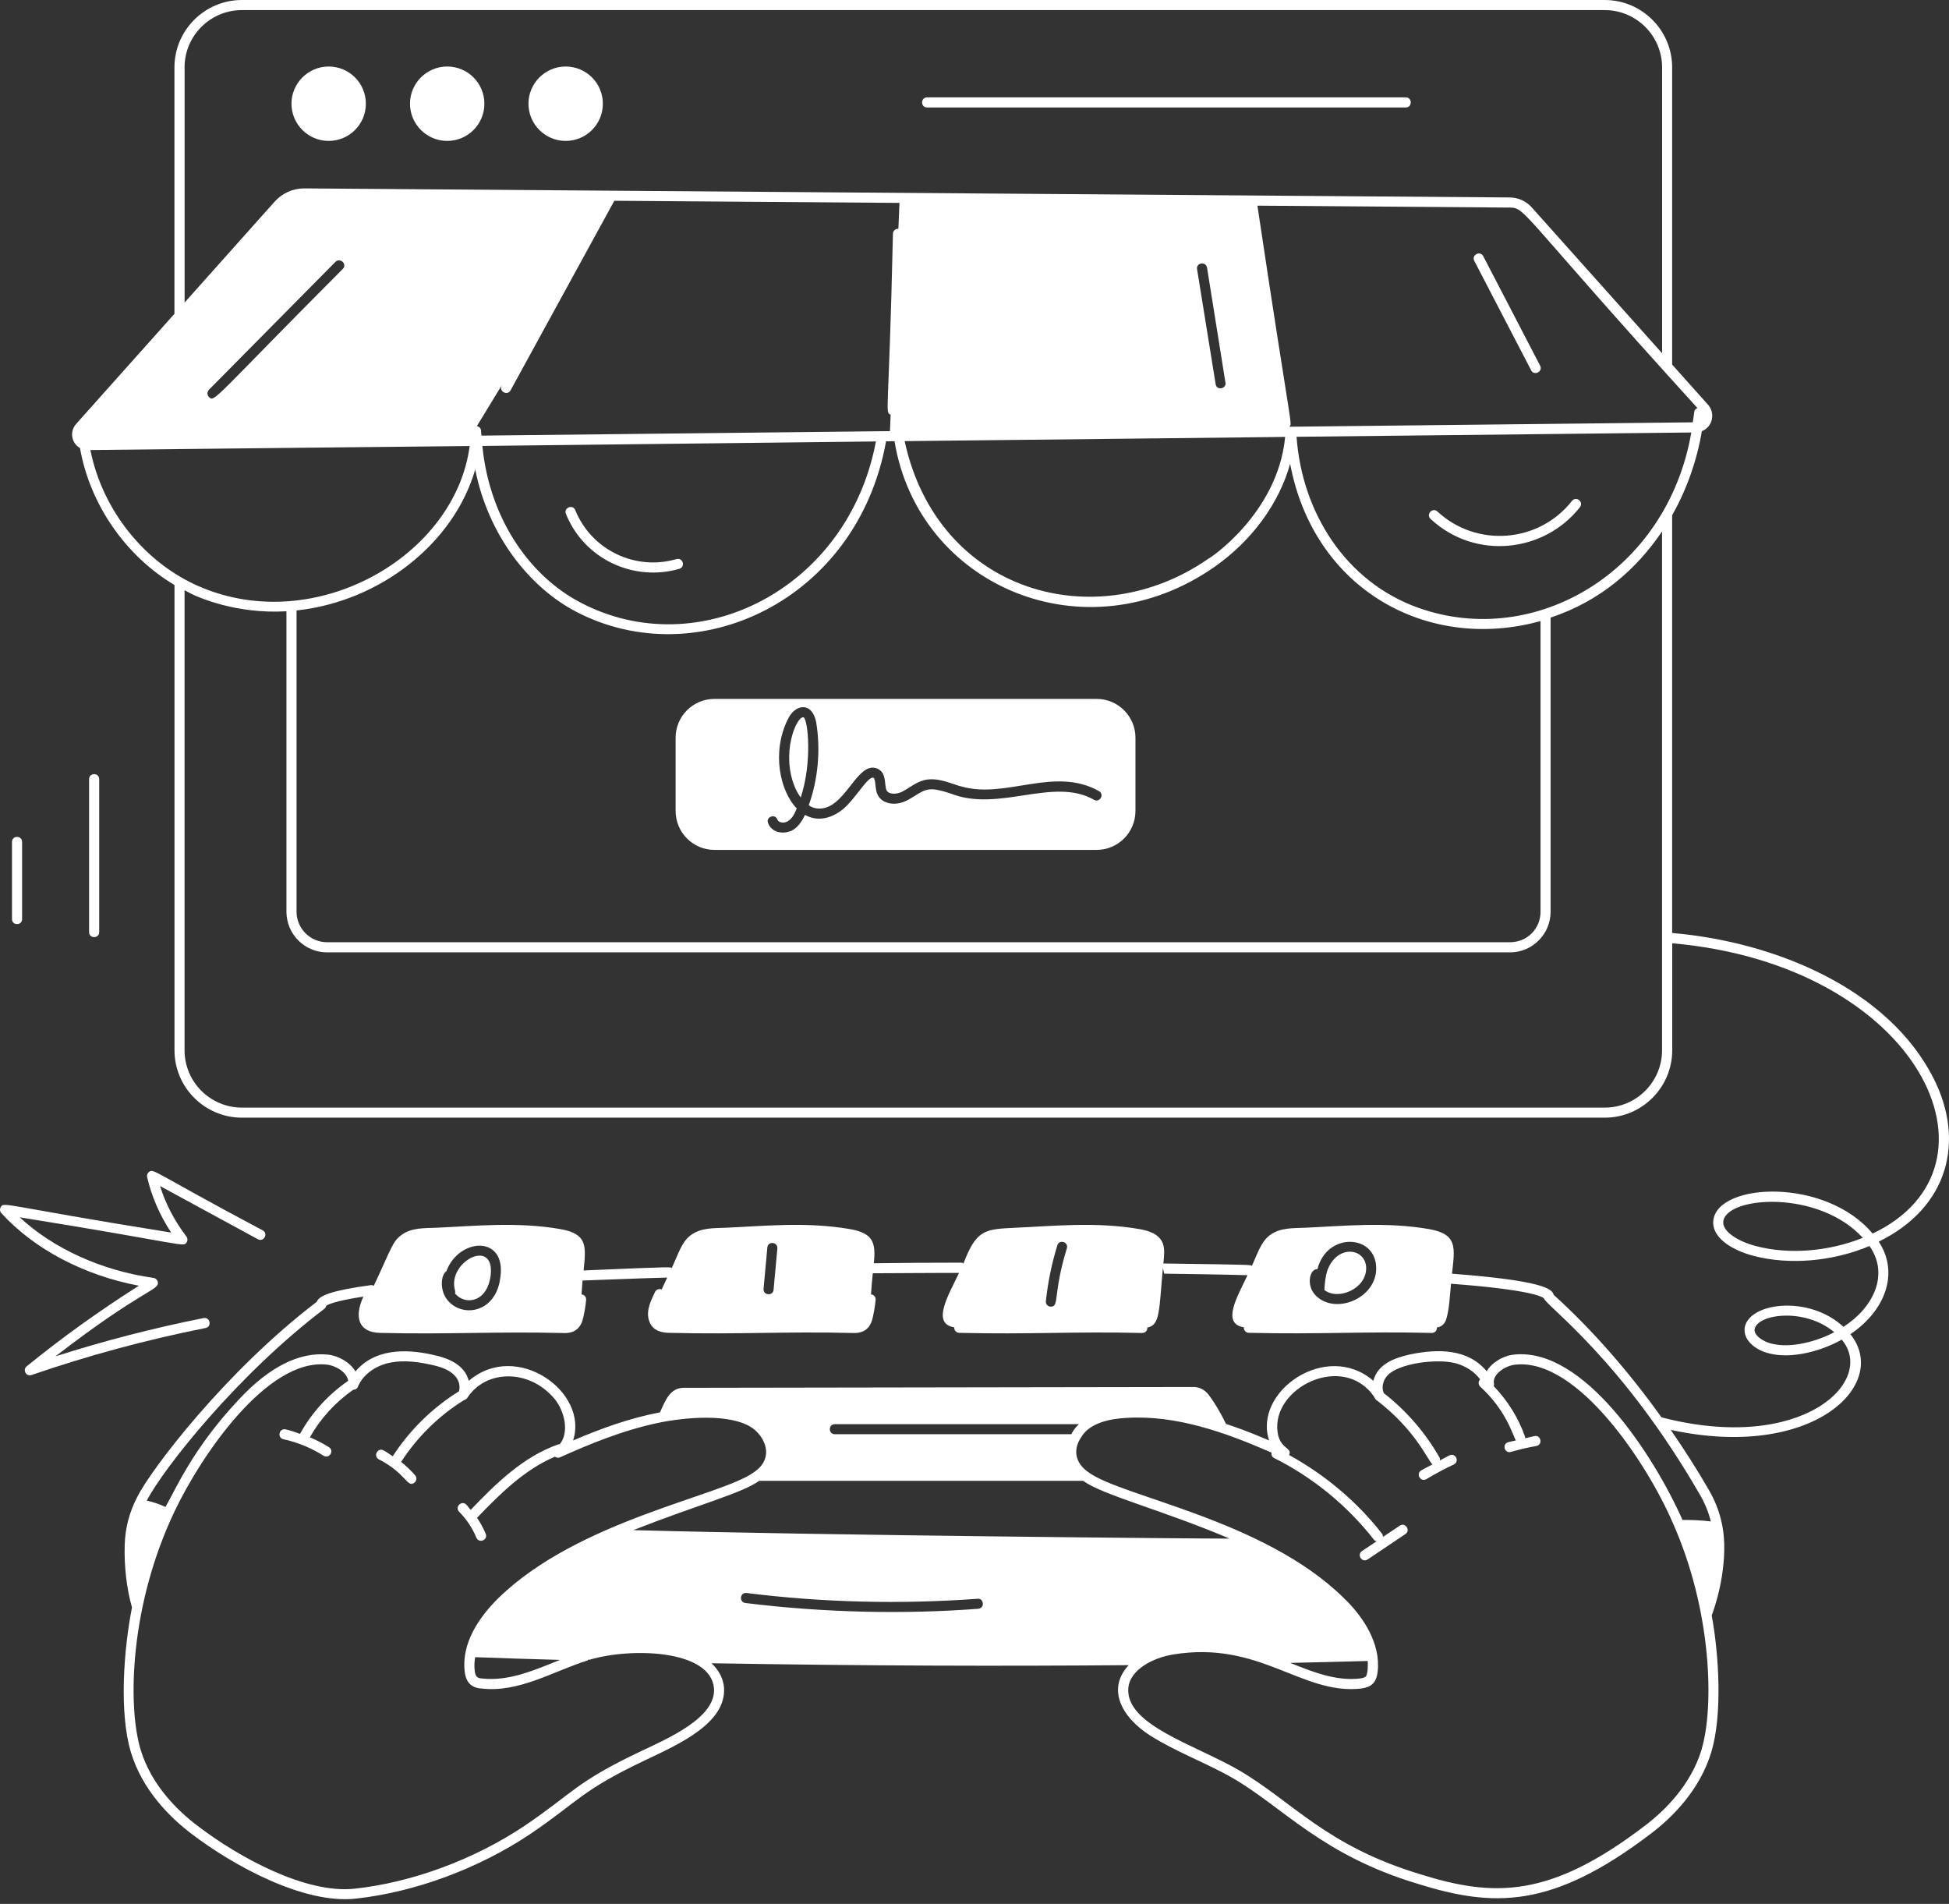 <?xml version="1.0" encoding="UTF-8"?>
<svg width="301px" height="294px" viewBox="0 0 301 294" version="1.1" xmlns="http://www.w3.org/2000/svg" xmlns:xlink="http://www.w3.org/1999/xlink">
    <rect x="0" y="0" width="301" height="294" fill="#333333" stroke="none"/>
    <title>FAQ</title>
    <g id="Desktop" stroke="none" stroke-width="1" fill="none" fill-rule="evenodd">
        <g id="Solution---Boostez-vos-réservations" transform="translate(-317, -7394)" fill="#FFFFFF" fill-rule="nonzero">
            <g id="Group-22" transform="translate(0, 7260)">
                <g id="FAQ" transform="translate(317, 134)">
                    <path d="M258.243,144.093 L258.243,79.561 C260.349,75.867 262.077,71.214 262.826,66.589 C264.47,65.945 264.974,63.825 263.778,62.489 L258.243,56.297 L258.243,10.411 C258.243,4.667 253.569,0 247.825,0 L37.36,0 C31.615,0 26.941,4.674 26.941,10.411 L26.941,48.46 C26.662,48.775 10.744,66.596 11.758,65.469 C10.709,66.652 11.031,68.443 12.353,69.185 C13.892,77.931 19.427,85.872 26.948,90.336 L26.948,162.18 C26.948,167.924 31.622,172.591 37.367,172.591 L247.839,172.591 C253.583,172.591 258.257,167.917 258.257,162.18 L258.257,145.66 C296.453,149.026 311.104,180.099 289.204,190.489 C281.934,181.806 265.387,182.611 264.61,188.39 C264.246,191.21 267.745,193.141 270.837,193.938 C276.372,195.373 283.012,194.806 288.721,192.413 C291.814,196.814 289.33,201.915 284.698,204.889 C279.388,199.942 270.166,201.124 269.459,204.965 C269.144,206.729 270.851,208.478 273.412,209.038 C276.855,209.856 281.403,208.59 284.432,206.862 C289.834,213.236 278.352,224.515 256.599,218.868 C251.575,211.857 246.034,205.476 239.939,199.935 C239.736,198.997 238.057,197.738 224.245,196.688 C224.686,192.637 225.134,190.594 220.726,189.803 C213.967,188.621 207.138,189.349 201.583,189.586 C199.763,189.677 197.72,189.523 196.083,190.762 C194.712,191.804 194.166,193.708 193.333,195.485 C192.998,195.324 194.635,195.317 179.669,195.107 C179.753,194.148 179.934,193.022 179.592,192.028 C179.004,190.517 177.402,190.055 176.009,189.803 C169.25,188.621 162.414,189.349 156.866,189.586 C152.164,189.824 150.821,189.782 148.798,195.107 C148.701,195.058 148.617,194.981 148.498,194.981 C143.985,194.981 139.444,195.009 134.959,195.072 C135.267,191.937 134.903,190.44 131.292,189.803 C124.533,188.621 117.705,189.349 112.149,189.586 C110.33,189.677 108.287,189.523 106.65,190.762 C105.257,191.797 104.774,193.631 103.739,195.821 C103.424,195.674 104.83,195.548 90.13,196.184 C90.508,192.448 90.76,190.552 86.576,189.803 C79.817,188.621 72.988,189.349 67.432,189.586 C65.578,189.677 63.542,189.523 61.933,190.762 C60.617,191.741 60.428,192.798 57.728,198.556 C57.595,198.493 57.469,198.43 57.322,198.444 C51.151,199.291 49.296,200.061 48.919,201.026 C34.806,211.787 23.31,226.929 21.197,231.162 C19.973,233.513 19.322,236.017 19.259,238.599 C19.161,241.923 19.574,245.407 20.385,248.22 C19.119,254.629 18.363,264.404 20.218,270.589 C21.995,276.466 26.27,280.664 29.537,283.148 C36.002,288.088 46.938,294.098 54.985,293.182 C64.095,292.181 73.89,288.557 81.86,283.232 C89.458,278.096 89.598,276.585 99.702,271.785 C104.718,269.399 112.233,266.104 111.813,260.562 C111.687,259.142 110.995,257.897 109.882,256.84 C133.86,257.246 154.571,257.302 174.316,257.134 C170.943,260.737 173.078,265.089 177.66,268.021 C181.81,270.631 186.365,272.247 190.5,274.64 C198.168,279.104 204.171,286.458 218.914,290.887 C230.613,294.553 239.645,294.819 254.976,283.141 C258.243,280.657 262.511,276.459 264.295,270.547 C266.038,264.753 265.464,255.441 264.351,249.451 C265.8,245.61 266.989,239.411 265.821,234.821 C265.443,233.205 264.806,231.63 263.945,230.133 C262.084,226.894 260.09,223.801 258.019,220.799 C279.891,225.564 291.996,213.816 285.769,206.022 C290.953,202.566 293.444,196.744 290.149,191.734 C300.889,186.48 303.548,176.229 298.608,166.497 C291.639,152.769 274.322,145.457 258.243,144.072 L258.243,144.093 Z M219.04,93.856 C207.803,89.846 201.072,79.12 200.239,67.45 L261.203,66.785 C257.459,88.342 237.015,100.265 219.04,93.856 Z M45.798,94.268 C58.763,92.869 70.105,83.864 73.394,72.494 C75.402,82.668 81.762,90.672 88.899,94.422 C107.58,104.232 132.412,92.813 136.841,68.149 L138.149,68.135 C141.816,90.469 167.557,101.545 187.61,87.509 C193.459,83.381 197.559,77.665 199.246,71.62 C202.912,91.078 220.502,100.727 237.917,95.906 L237.917,140.783 C237.917,143.428 235.846,145.499 233.201,145.499 L50.514,145.499 C47.911,145.499 45.798,143.386 45.798,140.783 L45.798,94.268 L45.798,94.268 Z M262.147,63.007 C261.895,63.119 261.679,63.307 261.658,63.601 C261.609,64.147 261.497,64.679 261.427,65.218 C253.618,65.302 286.902,64.938 199.113,65.896 C199.645,65.33 199.491,67.177 194.194,31.759 L233.173,32.053 C235.678,32.074 234.643,32.752 262.147,63.007 L262.147,63.007 Z M186.693,86.222 C169.453,98.32 144.852,91.715 139.71,68.121 C218.984,67.247 193.172,67.527 198.476,67.471 C197.343,79.442 186.393,86.537 186.686,86.222 L186.693,86.222 Z M184.867,41.568 C184.72,40.561 186.197,40.323 186.413,41.323 L189.254,59.081 C189.464,59.991 187.918,60.397 187.743,59.326 L184.874,41.568 L184.867,41.568 Z M138.751,35.348 C138.751,35.348 138.73,35.327 138.709,35.327 C138.247,35.327 137.918,35.656 137.904,36.083 C137.268,64.546 136.624,63.58 137.548,64.035 L137.443,66.575 L74.359,67.268 C74.345,67.009 74.296,66.757 74.289,66.498 C74.282,66.134 73.995,65.868 73.645,65.798 L77.557,59.389 L77.48,59.536 C76.997,60.439 78.382,61.173 78.858,60.264 C80.495,57.269 72.925,71.102 94.874,31.003 L138.912,31.332 L138.744,35.334 L138.751,35.348 Z M89.626,93.03 C81.804,88.944 75.584,80.072 74.499,68.863 L135.274,68.17 C130.985,90.987 107.818,102.616 89.626,93.03 L89.626,93.03 Z M32.266,60.187 L51.815,40.428 C52.578,39.742 53.662,40.806 52.928,41.54 C32.924,61.607 33.155,62.188 32.273,61.306 C31.965,60.998 31.965,60.502 32.273,60.194 L32.266,60.187 Z M28.502,10.411 C28.502,5.528 32.476,1.56 37.36,1.56 L247.832,1.56 C252.716,1.56 256.69,5.535 256.69,10.411 L256.69,54.547 L236.567,32.032 C235.699,31.059 234.468,30.499 233.187,30.492 C221.314,30.401 35.044,29.002 46.945,29.093 C45.224,29.093 43.566,29.842 42.398,31.157 L28.509,46.718 L28.509,10.411 L28.502,10.411 Z M13.969,69.493 C20.294,69.409 72.218,68.877 72.533,68.877 C70.287,85.935 48.716,98.264 30.867,90.602 C22.338,86.964 15.796,78.749 13.962,69.493 L13.969,69.493 Z M247.832,171.038 L37.36,171.038 C32.476,171.038 28.502,167.064 28.502,162.187 L28.502,91.141 C29.076,91.435 29.628,91.764 30.223,92.015 C30.545,92.113 36.324,94.863 44.238,94.394 L44.238,140.79 C44.238,144.254 47.05,147.067 50.514,147.067 L233.194,147.067 C236.658,147.067 239.471,144.254 239.471,140.79 L239.471,95.374 C247.314,92.764 252.835,87.754 256.683,82.066 L256.683,162.187 C256.683,167.071 252.709,171.038 247.825,171.038 L247.832,171.038 Z M271.215,192.427 C268.535,191.741 265.933,190.195 266.143,188.593 C266.667,184.71 280.843,183.66 287.686,191.147 C282.382,193.267 276.302,193.757 271.215,192.427 L271.215,192.427 Z M273.748,207.526 C272.125,207.169 270.83,206.106 270.984,205.245 C271.411,202.908 278.702,201.873 283.278,205.721 C280.64,207.127 276.68,208.212 273.748,207.519 L273.748,207.526 Z M203.458,195.996 C204.906,190.209 212.54,190.538 212.54,195.87 C212.54,200.348 206.676,202.901 203.556,200.376 C201.527,198.794 202.233,195.87 203.465,195.989 L203.458,195.996 Z M163.282,192.322 C163.569,191.329 165.066,191.783 164.765,192.756 C162.575,199.907 163.646,201.775 162.295,201.775 L162.204,201.775 C161.771,201.712 161.463,201.341 161.526,200.907 C161.834,198.004 162.421,195.135 163.289,192.322 L163.282,192.322 Z M118.509,192.63 C118.586,191.629 120.125,191.762 120.055,192.784 L119.468,199.179 C119.391,200.131 117.851,200.082 117.921,199.025 L118.509,192.63 Z M68.951,196.275 C70.826,191.189 78.137,190.636 77.291,197.143 C77.137,198.346 76.857,199.242 76.367,200.047 C74.66,202.866 71.099,202.985 69.265,200.942 C67.782,199.326 68.104,196.793 68.958,196.282 L68.951,196.275 Z M99.037,270.4 C88.801,275.256 88.661,276.767 80.992,281.959 C73.226,287.143 63.689,290.677 54.817,291.649 C47.323,292.489 37.017,286.919 30.482,281.924 C27.389,279.58 23.359,275.634 21.708,270.155 C19.658,263.319 20.078,247.779 26.976,233.352 C30.958,224.955 41.201,209.716 50.465,210.724 C51.829,210.864 53.62,211.913 53.767,213.236 C50.696,215.342 48.135,218.155 46.337,221.415 C45.595,221.163 44.867,220.883 44.105,220.722 C43.083,220.519 42.775,222.031 43.776,222.248 C45.98,222.73 48.058,223.584 49.968,224.795 C50.843,225.34 51.668,224.032 50.808,223.479 C49.863,222.877 48.87,222.381 47.855,221.947 C49.506,219.036 51.801,216.517 54.558,214.607 C54.859,214.6 55.139,214.467 55.258,214.173 C55.95,212.473 57.616,211.123 59.708,210.549 C61.576,210.059 63.717,210.108 66.453,210.717 C67.782,210.99 69.258,211.403 70.196,212.389 C70.868,213.061 71.127,214.068 70.875,214.852 C66.782,217.385 63.269,220.841 60.652,224.878 C60.176,224.571 59.729,224.221 59.225,223.962 C58.308,223.493 57.595,224.871 58.511,225.354 C62.73,227.509 62.926,229.888 64.032,228.923 C64.361,228.643 64.396,228.153 64.116,227.824 C63.465,227.068 62.73,226.376 61.947,225.746 C64.445,221.898 67.789,218.602 71.693,216.188 C71.882,216.146 72.057,216.034 72.176,215.853 C75.01,211.48 81.727,211.333 85.645,216.013 C87.184,217.889 87.968,221.177 86.436,223.038 C86.38,223.038 86.324,223.01 86.268,223.024 C80.712,224.955 76.444,229.252 72.68,233.163 C72.449,232.897 72.26,232.596 72.015,232.344 C71.28,231.616 70.182,232.722 70.91,233.45 C72.036,234.583 72.96,235.961 73.568,237.445 C73.96,238.389 75.409,237.809 75.01,236.85 C74.653,235.989 74.198,235.157 73.673,234.38 C77.095,230.826 80.95,226.943 85.715,224.941 C85.932,225.095 86.198,225.179 86.457,225.053 C90.907,223.052 96.189,220.855 101.703,219.708 C105.74,218.875 112.842,218.183 116.221,220.533 C117.6,221.52 118.719,223.43 118.18,225.165 C118.18,225.165 118.18,225.165 118.18,225.165 C117.928,226.019 117.32,226.768 116.347,227.404 C111.218,231.057 89.395,234.737 77.067,246.688 C73.946,249.724 71.238,253.803 71.77,258.148 C71.973,259.87 72.869,260.653 74.373,260.744 C80.159,261.409 85.414,258.085 90.781,256.392 L90.767,256.343 C90.851,256.315 90.942,256.301 91.005,256.245 L91.047,256.301 C97.358,254.398 109.735,254.692 110.267,260.709 C110.61,265.236 103.179,268.434 99.044,270.4 L99.037,270.4 Z M210.895,258.918 C210.665,259.086 210.315,259.156 209.986,259.198 C206.341,259.597 202.891,258.246 199.253,256.784 C202.548,256.714 207.089,256.609 211.224,256.49 C211.266,257.029 211.28,258.547 210.895,258.925 L210.895,258.918 Z M73.38,255.902 C77.578,256.063 81.986,256.196 86.485,256.322 C82.503,257.918 78.627,259.639 74.499,259.198 C73.715,259.149 73.429,258.96 73.31,257.967 C73.226,257.274 73.268,256.581 73.38,255.902 L73.38,255.902 Z M115.27,245.988 C127.066,247.471 139.08,247.751 150.967,246.884 C151.912,246.737 152.171,248.346 151.058,248.43 C139.919,249.283 127.472,249.067 115.088,247.534 C114.136,247.387 114.248,245.911 115.27,245.988 Z M97.805,236.283 C107.867,232.33 114.521,230.609 117.208,228.699 C117.222,228.692 117.229,228.678 117.236,228.671 L167.263,228.671 C170.426,230.917 179.459,233.163 189.898,237.592 C186.567,237.613 126.94,237.095 97.798,236.283 L97.805,236.283 Z M165.458,221.471 L128.92,221.471 C127.913,221.471 127.892,219.925 128.92,219.925 L166.626,219.925 C165.801,220.708 165.654,221.128 165.458,221.471 Z M262.805,270.127 C261.14,275.641 257.117,279.587 254.031,281.931 C239.373,293.119 230.752,292.993 219.376,289.431 C204.724,285.016 199.631,278.187 191.283,273.325 C184.454,269.385 173.826,266.349 174.253,260.695 C174.505,257.743 178.213,255.979 181.11,255.497 C194.565,253.258 200.981,261.745 210.175,260.751 C211.763,260.541 212.568,259.884 212.764,258.12 C213.26,253.81 210.525,249.598 207.467,246.702 C195.111,234.604 173.196,231.141 168.082,227.334 C166.039,225.921 165.647,223.836 167.018,221.877 C168.313,219.715 171.426,219.092 173.931,218.952 C181.691,218.476 189.247,221.198 196.37,224.312 C196.321,224.641 196.426,224.976 196.734,225.13 C202.744,228.125 208.104,232.512 212.225,237.809 C212.323,237.935 212.47,237.949 212.61,237.998 L210.35,239.516 C209.496,240.09 210.357,241.384 211.217,240.81 L217.046,236.892 C217.906,236.318 217.025,235.017 216.171,235.598 L213.582,237.333 C213.582,237.165 213.561,236.99 213.449,236.85 C209.573,231.868 204.619,227.733 199.085,224.683 C199.652,223.521 197.72,223.815 197.322,221.247 C196.237,214.306 207.481,208.723 212.253,215.734 C212.302,215.874 212.351,216.02 212.477,216.118 C218.781,220.911 220.579,225.697 221.237,226.131 C220.656,226.446 220.054,226.726 219.488,227.068 C218.606,227.593 219.404,228.937 220.292,228.405 C221.657,227.586 223.084,226.824 224.525,226.145 C225.442,225.711 224.819,224.298 223.861,224.732 C223.357,224.969 222.881,225.263 222.384,225.515 C222.384,225.375 222.405,225.235 222.335,225.109 C220.173,221.268 217.186,217.833 213.701,215.118 C213.701,215.104 213.701,215.09 213.701,215.076 C213.316,214.285 213.589,213.089 214.331,212.347 C216.129,210.493 221.971,209.765 224.805,210.514 C226.4,210.948 227.744,211.85 228.597,213.012 C228.59,213.019 228.576,213.012 228.562,213.026 C228.269,213.348 228.297,213.837 228.611,214.131 C232.481,217.665 233.537,221.317 234.097,222.437 C233.705,222.535 233.299,222.598 232.915,222.709 C231.921,223.003 232.369,224.501 233.348,224.207 C234.629,223.829 235.944,223.528 237.267,223.29 C238.302,223.108 237.98,221.548 236.994,221.758 C236.497,221.849 236.021,221.996 235.524,222.101 C235.524,222.031 235.559,221.961 235.538,221.891 C234.517,218.952 232.831,216.286 230.683,214.04 C230.71,213.928 230.759,213.816 230.731,213.698 C230.389,212.298 232.411,210.878 234.034,210.731 C243.69,209.674 254.451,226.152 258.285,235.038 C264.372,248.57 264.757,263.578 262.791,270.127 L262.805,270.127 Z M264.218,234.94 C262.777,234.765 261.315,234.702 259.845,234.716 C255.339,224.599 244.592,208.093 233.894,209.171 C232.096,209.332 230.333,210.472 229.605,211.752 C226.715,208.275 222.139,208.24 217.738,209.157 C215.233,209.723 212.757,210.682 212.099,213.222 C204.836,206.96 193.501,214.887 195.999,222.43 C192.347,220.869 190.661,220.331 189.345,219.883 C188.541,218.231 187.638,216.671 186.658,215.384 C186.071,214.614 185.238,214.18 184.342,214.18 L105.6,214.306 C103.452,214.306 102.724,216.335 101.934,218.092 C97.225,218.994 92.901,220.561 88.507,222.437 C90.97,214.922 79.733,206.918 72.4,213.229 C71.742,210.724 69.23,209.695 66.768,209.192 C62.415,208.219 57.763,208.359 54.901,211.78 C54.054,210.353 52.27,209.352 50.626,209.178 C46.239,208.751 41.621,211.046 36.912,216.09 C29.775,223.668 27.172,229.902 25.556,232.708 C24.633,232.267 23.667,231.945 22.666,231.728 C25.283,226.698 36.709,212.256 50.08,202.118 C50.234,201.999 50.332,201.838 50.374,201.656 C50.584,201.474 51.626,200.907 56.125,200.222 C54.677,203.342 55.314,205.756 58.7,205.826 C69.293,206.085 76.654,205.588 86.96,205.847 C87.625,205.868 89.178,205.903 89.871,204.154 C90.165,203.419 90.494,201.348 90.522,200.683 C90.543,200.264 90.221,199.921 89.808,199.879 C89.857,199.165 89.906,198.451 89.969,197.738 C98.449,197.409 102.074,197.304 103.046,197.283 C102.759,197.899 102.465,198.507 102.179,199.123 C101.787,198.955 101.332,199.123 101.157,199.508 L100.989,199.872 C100.408,201.096 99.618,202.782 100.415,204.371 C101.122,205.77 102.787,205.805 103.41,205.819 C114.29,206.085 121.133,205.581 131.67,205.84 C132.335,205.861 133.888,205.896 134.581,204.147 C134.875,203.412 135.204,201.341 135.232,200.676 C135.253,200.257 134.931,199.907 134.518,199.872 C134.588,198.787 134.679,197.703 134.791,196.618 C143.873,196.562 147.077,196.562 148.113,196.562 C146.559,199.879 143.74,204.406 147.392,204.972 C147.392,204.993 147.371,205 147.371,205.021 C147.357,205.448 147.7,205.805 148.134,205.819 C159.105,206.085 165.857,205.581 176.394,205.84 C176.856,205.833 177.185,205.511 177.192,205.077 C177.192,205.049 177.164,205.035 177.164,205.007 C179.214,204.665 178.983,202.314 179.613,195.59 L179.613,195.898 C179.613,195.898 179.794,196.681 179.794,196.681 C184.237,196.744 188.534,196.8 192.662,196.919 C191.15,200.145 188.548,204.413 192.116,204.965 C192.116,204.986 192.095,204.993 192.095,205.014 C192.081,205.441 192.424,205.798 192.858,205.812 C203.829,206.078 210.581,205.574 221.118,205.833 C221.58,205.826 221.908,205.504 221.915,205.07 C221.915,205.042 221.894,205.028 221.887,205 C222.482,204.903 223,204.63 223.308,203.853 C223.826,202.37 223.938,199.788 224.091,198.235 C236.063,199.144 238.085,200.18 238.421,200.467 C238.666,201.572 250.498,209.884 262.595,230.924 C263.33,232.204 263.869,233.548 264.218,234.933 L264.218,234.94 Z" id="Shape"></path>
                    <path d="M70.28,199.732 C70.308,199.795 70.371,199.858 70.406,199.886 C71.924,201.544 75.255,201.124 75.779,196.919 C76.437,191 68.972,194.848 70.28,199.298 C70.308,199.452 70.308,199.606 70.28,199.732 L70.28,199.732 Z" id="Path"></path>
                    <path d="M210.993,195.87 C210.993,192.749 206.613,192.042 205.032,196.086 C204.689,197.073 204.598,198.123 204.535,199.207 C206.683,200.865 210.986,199.004 210.986,195.87 L210.993,195.87 Z" id="Path"></path>
                    <path d="M143.18,16.597 L217.102,16.597 C218.13,16.597 218.13,15.036 217.102,15.036 L143.18,15.036 C142.151,15.036 142.151,16.597 143.18,16.597 L143.18,16.597 Z" id="Path"></path>
                    <path d="M124.1,110.767 L124.009,110.767 C122.959,110.767 120.587,116.364 122.77,121.577 C122.896,121.885 123.204,122.536 123.666,123.151 C125.464,117.708 124.792,111.117 124.1,110.767 Z" id="Path"></path>
                    <path d="M110.33,131.24 L169.369,131.24 C172.672,131.24 175.358,128.553 175.358,125.215 L175.358,113.916 C175.358,110.613 172.672,107.926 169.369,107.926 L110.33,107.926 C107.027,107.926 104.341,110.613 104.341,113.916 L104.341,125.215 C104.341,128.553 107.027,131.24 110.33,131.24 Z M120.055,126.545 C120.195,127.035 121.084,127.161 121.602,126.853 C122.315,126.482 122.742,125.614 123.05,124.845 C120.461,122.165 119.146,116.176 121.658,111.103 C122.777,108.682 125.401,108.311 126.045,111.502 C126.758,115.763 126.353,120.269 124.904,124.348 C125.275,124.628 125.709,124.782 126.199,124.845 C130.474,125.306 132.272,117.456 135.435,118.666 C137.009,119.296 136.526,121.241 136.918,122.032 C137.226,122.683 138.366,122.683 139.206,122.312 C140.514,121.654 141.277,120.891 142.634,120.493 C144.859,119.891 147.189,121.178 148.596,121.479 C155.431,123.368 162.841,118.303 169.719,122.158 C170.622,122.683 169.838,123.984 168.977,123.515 C162.666,119.891 154.256,125.516 146.804,122.529 C143.656,121.507 143.096,121.752 141.277,122.9 C140.815,123.179 140.353,123.487 139.857,123.704 C138.345,124.411 136.302,124.257 135.532,122.718 C135.099,121.843 135.281,120.29 134.882,120.094 C134.154,119.856 132.503,122.606 130.901,124.292 C129.102,126.153 126.597,127.112 124.324,125.838 C123.89,126.734 123.337,127.657 122.378,128.217 C120.979,128.917 119.132,128.574 118.614,127.077 C118.257,126.146 119.699,125.593 120.062,126.552 L120.055,126.545 Z" id="Shape"></path>
                    <path d="M104.473,86.334 C98.176,88.181 91.361,84.977 88.843,78.777 C88.458,77.812 87.009,78.414 87.401,79.365 C90.242,86.376 97.903,89.874 104.914,87.838 C105.908,87.544 105.453,86.04 104.473,86.341 L104.473,86.334 Z" id="Path"></path>
                    <path d="M242.773,77.35 C237.679,83.843 228.045,84.606 221.992,78.987 C221.237,78.288 220.18,79.428 220.936,80.135 C227.849,86.558 238.498,85.333 244.004,78.316 C244.634,77.511 243.424,76.545 242.78,77.35 L242.773,77.35 Z" id="Path"></path>
                    <path d="M227.688,40.288 L236.469,57.185 C236.938,58.095 238.33,57.381 237.854,56.465 L229.073,39.567 C228.597,38.644 227.212,39.378 227.688,40.288 L227.688,40.288 Z" id="Path"></path>
                    <path d="M0.095,186.438 C-0.066,186.725 -0.017,187.089 0.207,187.333 C5.3,192.91 12.955,196.933 21.449,198.542 C15.362,202.398 9.533,206.582 4.118,210.99 C3.46,211.529 4.02,212.606 4.866,212.333 C13.564,209.332 22.603,206.89 31.748,205.07 C32.735,204.875 32.483,203.356 31.44,203.538 C23.695,205.077 16.019,207.065 8.561,209.45 C22.205,198.92 24.654,199.291 24.367,197.948 C24.297,197.626 24.038,197.381 23.716,197.339 C15.677,196.198 8.274,192.826 3.04,187.977 C28.831,192.119 28.313,192.679 28.838,191.818 C29.006,191.546 28.985,191.196 28.789,190.944 C26.941,188.516 25.577,185.899 24.716,183.149 L39.83,191.364 C40.732,191.853 41.481,190.489 40.571,189.992 C23.422,180.882 23.793,180.407 23.009,180.973 C22.764,181.162 22.652,181.47 22.722,181.771 C23.422,184.78 24.668,187.655 26.438,190.335 C0.13,186.123 0.612,185.5 0.095,186.438 Z" id="Path"></path>
                    <path d="M15.32,143.939 L15.32,120.318 C15.32,119.289 13.759,119.289 13.759,120.318 L13.759,143.939 C13.759,144.968 15.32,144.968 15.32,143.939 Z" id="Path"></path>
                    <path d="M3.411,141.931 L3.411,130.008 C3.411,128.98 1.851,128.98 1.851,130.008 L1.851,141.931 C1.851,142.959 3.411,142.959 3.411,141.931 Z" id="Path"></path>
                    <path d="M50.759,21.76 C53.921,21.76 56.503,19.206 56.503,16.016 C56.503,12.825 53.921,10.271 50.759,10.271 C47.596,10.271 45.014,12.853 45.014,16.016 C45.014,19.178 47.596,21.76 50.759,21.76 L50.759,21.76 Z" id="Path"></path>
                    <path d="M69.062,21.76 C72.225,21.76 74.807,19.206 74.807,16.016 C74.807,12.825 72.225,10.271 69.062,10.271 C65.9,10.271 63.318,12.853 63.318,16.016 C63.318,19.178 65.9,21.76 69.062,21.76 L69.062,21.76 Z" id="Path"></path>
                    <path d="M87.359,21.76 C90.522,21.76 93.104,19.206 93.104,16.016 C93.104,12.825 90.522,10.271 87.359,10.271 C84.197,10.271 81.615,12.853 81.615,16.016 C81.615,19.178 84.197,21.76 87.359,21.76 Z" id="Path"></path>
                </g>
            </g>
        </g>
    </g>
</svg>